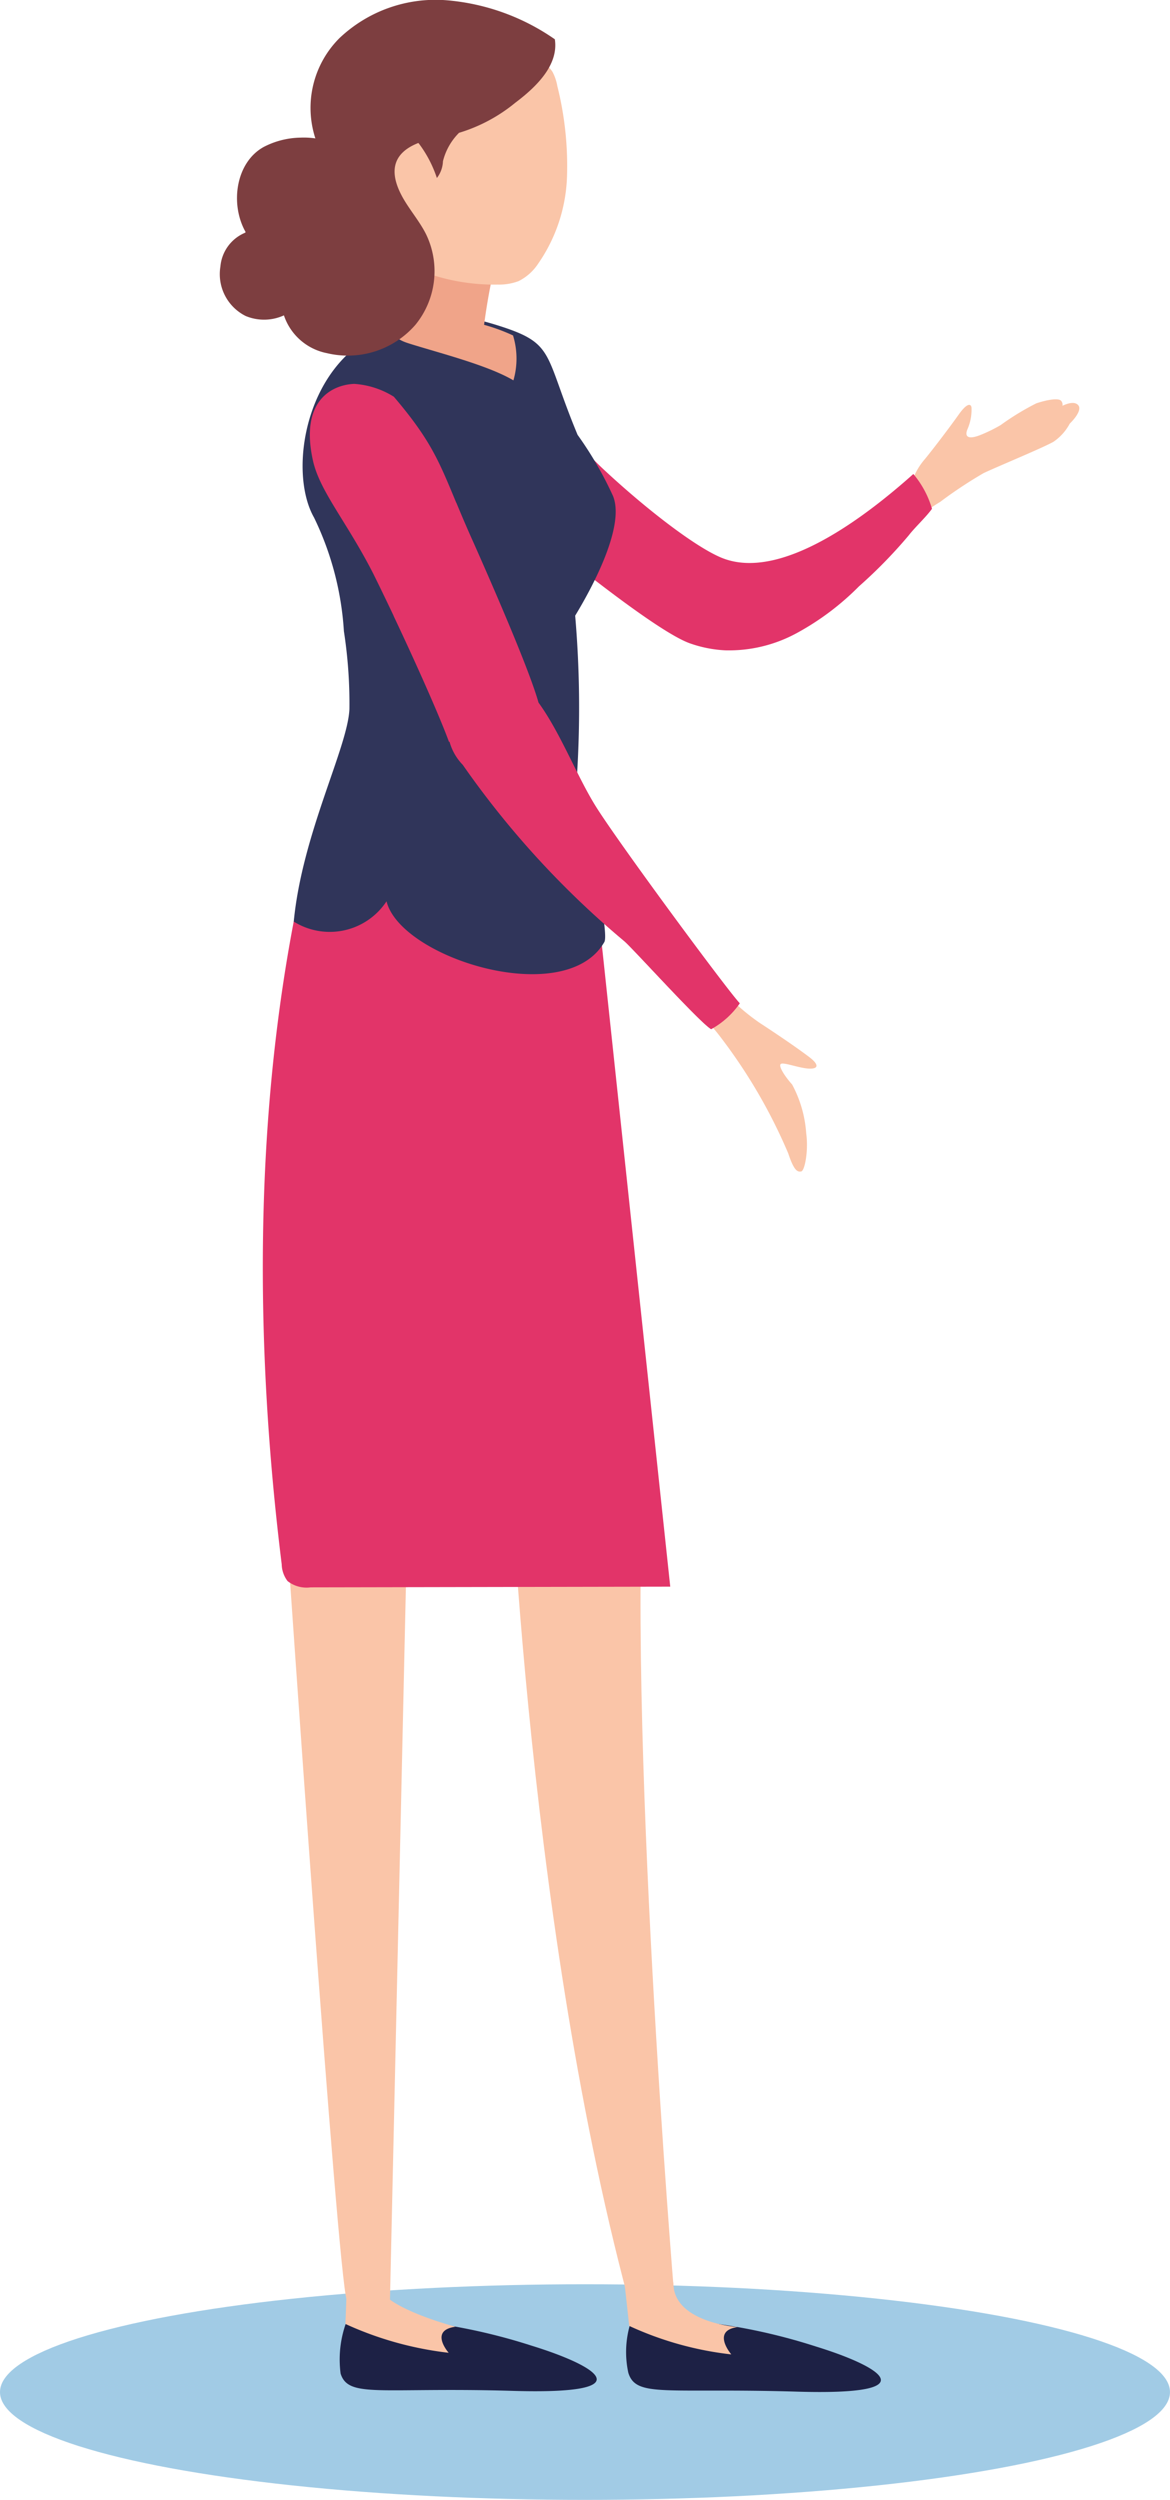 <svg xmlns="http://www.w3.org/2000/svg" width="72.811" height="155.487" viewBox="0 0 72.811 155.487"><g transform="translate(13561.67 14839.474)"><g transform="translate(-13561.67 -14697.398)" style="isolation:isolate"><ellipse cx="36.405" cy="6.706" rx="36.405" ry="6.706" transform="translate(0 0)" fill="#a1cbe5" style="mix-blend-mode:multiply;isolation:isolate"/></g><g transform="translate(-13548 -14839.475)"><path d="M411.2,622.971c-.258-.4-1.008,0-1.008,0a.366.366,0,0,0-.082-.309c-.171-.2-.938-.049-1.547.156a16.221,16.221,0,0,0-2.216,1.351,9.4,9.4,0,0,1-1.3.633c-.844.321-.937,0-.75-.412a3.035,3.035,0,0,0,.234-1.327c-.047-.229-.281-.275-.8.458s-1.534,2.073-2.086,2.747a4.228,4.228,0,0,0-.82,1.419l-1.265,1.007,1.359,1.419a15.066,15.066,0,0,1,1.656-1.16,27.434,27.434,0,0,1,2.718-1.8c1.078-.5,3.578-1.525,4.328-1.937a3.146,3.146,0,0,0,1.024-1.135C411.12,623.613,411.338,623.187,411.2,622.971Z" transform="translate(-357.743 -597.73)" fill="#fac5a8"/><path d="M358.207,619.033c3.107-1.4,9.486,5.478,10.816,6.724,2.711,2.537,5.861,4.956,7.476,5.589,3.67,1.439,8.92-2.6,11.873-5.234a5.939,5.939,0,0,1,1.161,2.163c-.359.506-1.068,1.159-1.446,1.652a30.124,30.124,0,0,1-3.1,3.174,16.586,16.586,0,0,1-3.835,2.887,8.826,8.826,0,0,1-4.488,1.092,7.74,7.74,0,0,1-2.182-.43c-2.76-.966-12.561-9.284-13.614-10.228C357.138,623.078,356.178,619.945,358.207,619.033Z" transform="translate(-345.203 -596.629)" fill="#e23469"/><g transform="translate(4.224 83.286)"><g transform="translate(21.075 61.164)"><path d="M387.9,793.911a36.405,36.405,0,0,0-6.844-1.5,4.368,4.368,0,0,1-4.671,0,6.09,6.09,0,0,0-.148,3.14c.488,1.558,2.3.927,10.513,1.171S391.962,795.161,387.9,793.911Z" transform="translate(-376.104 -792.415)" fill="#1d2145"/></g><g transform="translate(3.232 61.115)"><path d="M362.72,793.842a36.472,36.472,0,0,0-6.844-1.5,4.366,4.366,0,0,1-4.67,0,6.725,6.725,0,0,0-.369,3.237c.488,1.558,2.516.832,10.733,1.075S366.778,795.092,362.72,793.842Z" transform="translate(-350.766 -792.346)" fill="#1d2145"/></g><path d="M351.379,789l-.086,2.28a21.184,21.184,0,0,0,6.425,1.793s-1.241-1.4.426-1.62c0,0-4.6-1.2-4.819-2.615S351.379,789,351.379,789Z" transform="translate(-347.69 -730.019)" fill="#fac5a8"/><path d="M375.927,788.511l.312,2.839a20.625,20.625,0,0,0,6.353,1.773s-1.27-1.481.4-1.7c0,0-3.9-.268-4-2.632C378.932,787.364,375.927,788.511,375.927,788.511Z" transform="translate(-354.976 -729.968)" fill="#fac5a8"/><path d="M346.177,720.48s3.091,45.226,3.684,46.964c.79.868,2.692-.042,2.692-.042l1.187-53.149-4.745-1.593Z" transform="translate(-346.177 -707.662)" fill="#fac5a8"/><path d="M376,765.039s-3.014-36.17-1.817-52.823l-1.589-6.653-6.951,4.6s.938,30.572,7.492,55.113C373.14,765.279,375.016,766.036,376,765.039Z" transform="translate(-351.936 -705.563)" fill="#fac5a8"/></g><path d="M345.168,704.219a1.785,1.785,0,0,0,.365,1.043,1.917,1.917,0,0,0,1.43.39l22.385-.044q-2.206-20.682-4.411-41.364a17.764,17.764,0,0,0-.927-4.67c-1.8-4.572-7.693-7.139-12.427-5.371-3.86,1.44-4.76,5.509-5.48,9.086C343.423,676.594,343.508,690.8,345.168,704.219Z" transform="translate(-341.307 -606.92)" fill="#e23469"/><path d="M364.355,643.691a66.807,66.807,0,0,0-.116-9.875c.856-1.406,3.166-5.493,2.35-7.453a22.7,22.7,0,0,0-2.2-3.794c-2.07-4.976-1.393-5.639-4.69-6.718-3.649-1.194-5.982-1.052-8.948,1.141-3.537,2.616-4.207,8.189-2.762,10.724a18.805,18.805,0,0,1,1.857,7.066,29.392,29.392,0,0,1,.344,4.842c-.1,2.394-2.943,7.76-3.464,13.22a4.233,4.233,0,0,0,5.773-1.261c.885,3.549,11.145,6.734,13.554,2.534C366.465,653.4,364.281,644.514,364.355,643.691Z" transform="translate(-342.115 -595.522)" fill="#30355a"/><g transform="translate(0 0.001)"><path d="M357.238,613.565c-.071.628,4.187.553,4.216.375a38.131,38.131,0,0,1,1.484-7.214c-1.139-.27-3.982-.967-6.037-.463C356.585,606.341,357.333,612.733,357.238,613.565Z" transform="translate(-345.102 -592.855)" fill="#f0a489"/><path d="M361.292,606.275a3.405,3.405,0,0,0,1.292-.214,3.126,3.126,0,0,0,1.213-1.076,10.071,10.071,0,0,0,1.8-5.373,20.459,20.459,0,0,0-.6-5.682,2.962,2.962,0,0,0-.3-.884,2.36,2.36,0,0,0-.955-.833,7.558,7.558,0,0,0-5.408-.2,6.924,6.924,0,0,0-2.517,1.1,10.041,10.041,0,0,0-2.564,3.705,6.793,6.793,0,0,0-.22,1.978,15.707,15.707,0,0,0,.4,3.663,4.072,4.072,0,0,0,.672,1.569,6.849,6.849,0,0,0,3.089,1.641A12.608,12.608,0,0,0,361.292,606.275Z" transform="translate(-343.983 -588.575)" fill="#fac5a8"/><path d="M355.575,616.289c.057.389.509.575.892.7,1.8.574,4.932,1.351,6.547,2.311a4.89,4.89,0,0,0-.024-2.794,11.63,11.63,0,0,0-3.056-.935C358.7,615.3,355.52,615.915,355.575,616.289Z" transform="translate(-344.733 -595.641)" fill="#f0a489"/><path d="M361.038,589.743a13.774,13.774,0,0,0-6.759-2.43,8.7,8.7,0,0,0-6.644,2.356,6.13,6.13,0,0,0-1.5,6.238,4.954,4.954,0,0,0-.913-.048,5.148,5.148,0,0,0-2.3.579c-1.749.963-2.106,3.561-1.134,5.282,0,.016-.008.033-.012.049a2.513,2.513,0,0,0-1.551,2.109,2.911,2.911,0,0,0,1.571,3.075,2.979,2.979,0,0,0,2.382-.039,3.539,3.539,0,0,0,2.672,2.35,5.58,5.58,0,0,0,5.512-1.763,5.272,5.272,0,0,0,.664-5.628c-.4-.8-1-1.487-1.442-2.266-1.036-1.842-.42-2.871.952-3.413.008.006.019.008.027.015a7.44,7.44,0,0,1,1.134,2.161,1.8,1.8,0,0,0,.378-1.043,3.794,3.794,0,0,1,1-1.767,10.08,10.08,0,0,0,3.494-1.865C359.881,592.708,361.282,591.35,361.038,589.743Z" transform="translate(-340.179 -587.299)" fill="#7d3e40"/></g><path d="M385.985,676.574s1.9,1.232,3.061,2.109c.573.432.64.739.029.727s-1.61-.416-1.787-.291.27.8.7,1.275a7.463,7.463,0,0,1,.877,3.026c.152,1.113-.092,2.347-.311,2.385s-.437-.008-.808-1.126a33.229,33.229,0,0,0-4.1-7.082,12.464,12.464,0,0,0-2.27-2.351L383.2,674A13.2,13.2,0,0,0,385.985,676.574Z" transform="translate(-352.364 -612.942)" fill="#fac5a8"/><path d="M357.669,644.889a3.322,3.322,0,0,1-.825-1.443l-.032.018c-.58-1.607-2.379-5.657-4.213-9.436h0l-.01-.022q-.247-.508-.494-1.007c-1.653-3.237-3.329-5.115-3.754-7.038-.814-3.685,1.145-4.7,2.563-4.765a5.313,5.313,0,0,1,2.473.8c2.954,3.465,2.96,4.663,4.958,9.085h0c1.744,3.928,3.535,8.15,4.039,9.939,1.363,1.878,2.349,4.48,3.525,6.391,1.345,2.186,8.246,11.528,9,12.311a5.252,5.252,0,0,1-1.78,1.607c-.718-.422-4.794-4.937-5.39-5.462A56.166,56.166,0,0,1,357.669,644.889Z" transform="translate(-342.537 -597.319)" fill="#e23469"/><path d="M368.094,650.521c-1.177-1.911-2.163-4.513-3.525-6.391-.5-1.789-2.294-6.011-4.039-9.939h0c-.439-.972-.782-1.789-1.082-2.508-.127.273-.269.544-.418.813a18.363,18.363,0,0,1-.652,1.991,11.507,11.507,0,0,1-2.813,4.26c1.546,3.264,2.943,6.444,3.441,7.823l.032-.018a3.32,3.32,0,0,0,.825,1.443,56.165,56.165,0,0,0,10.064,10.982c.6.525,4.673,5.039,5.39,5.462a5.255,5.255,0,0,0,1.78-1.607C376.34,662.05,369.439,652.707,368.094,650.521Z" transform="translate(-344.73 -600.426)" fill="#e23469"/></g></g></svg>